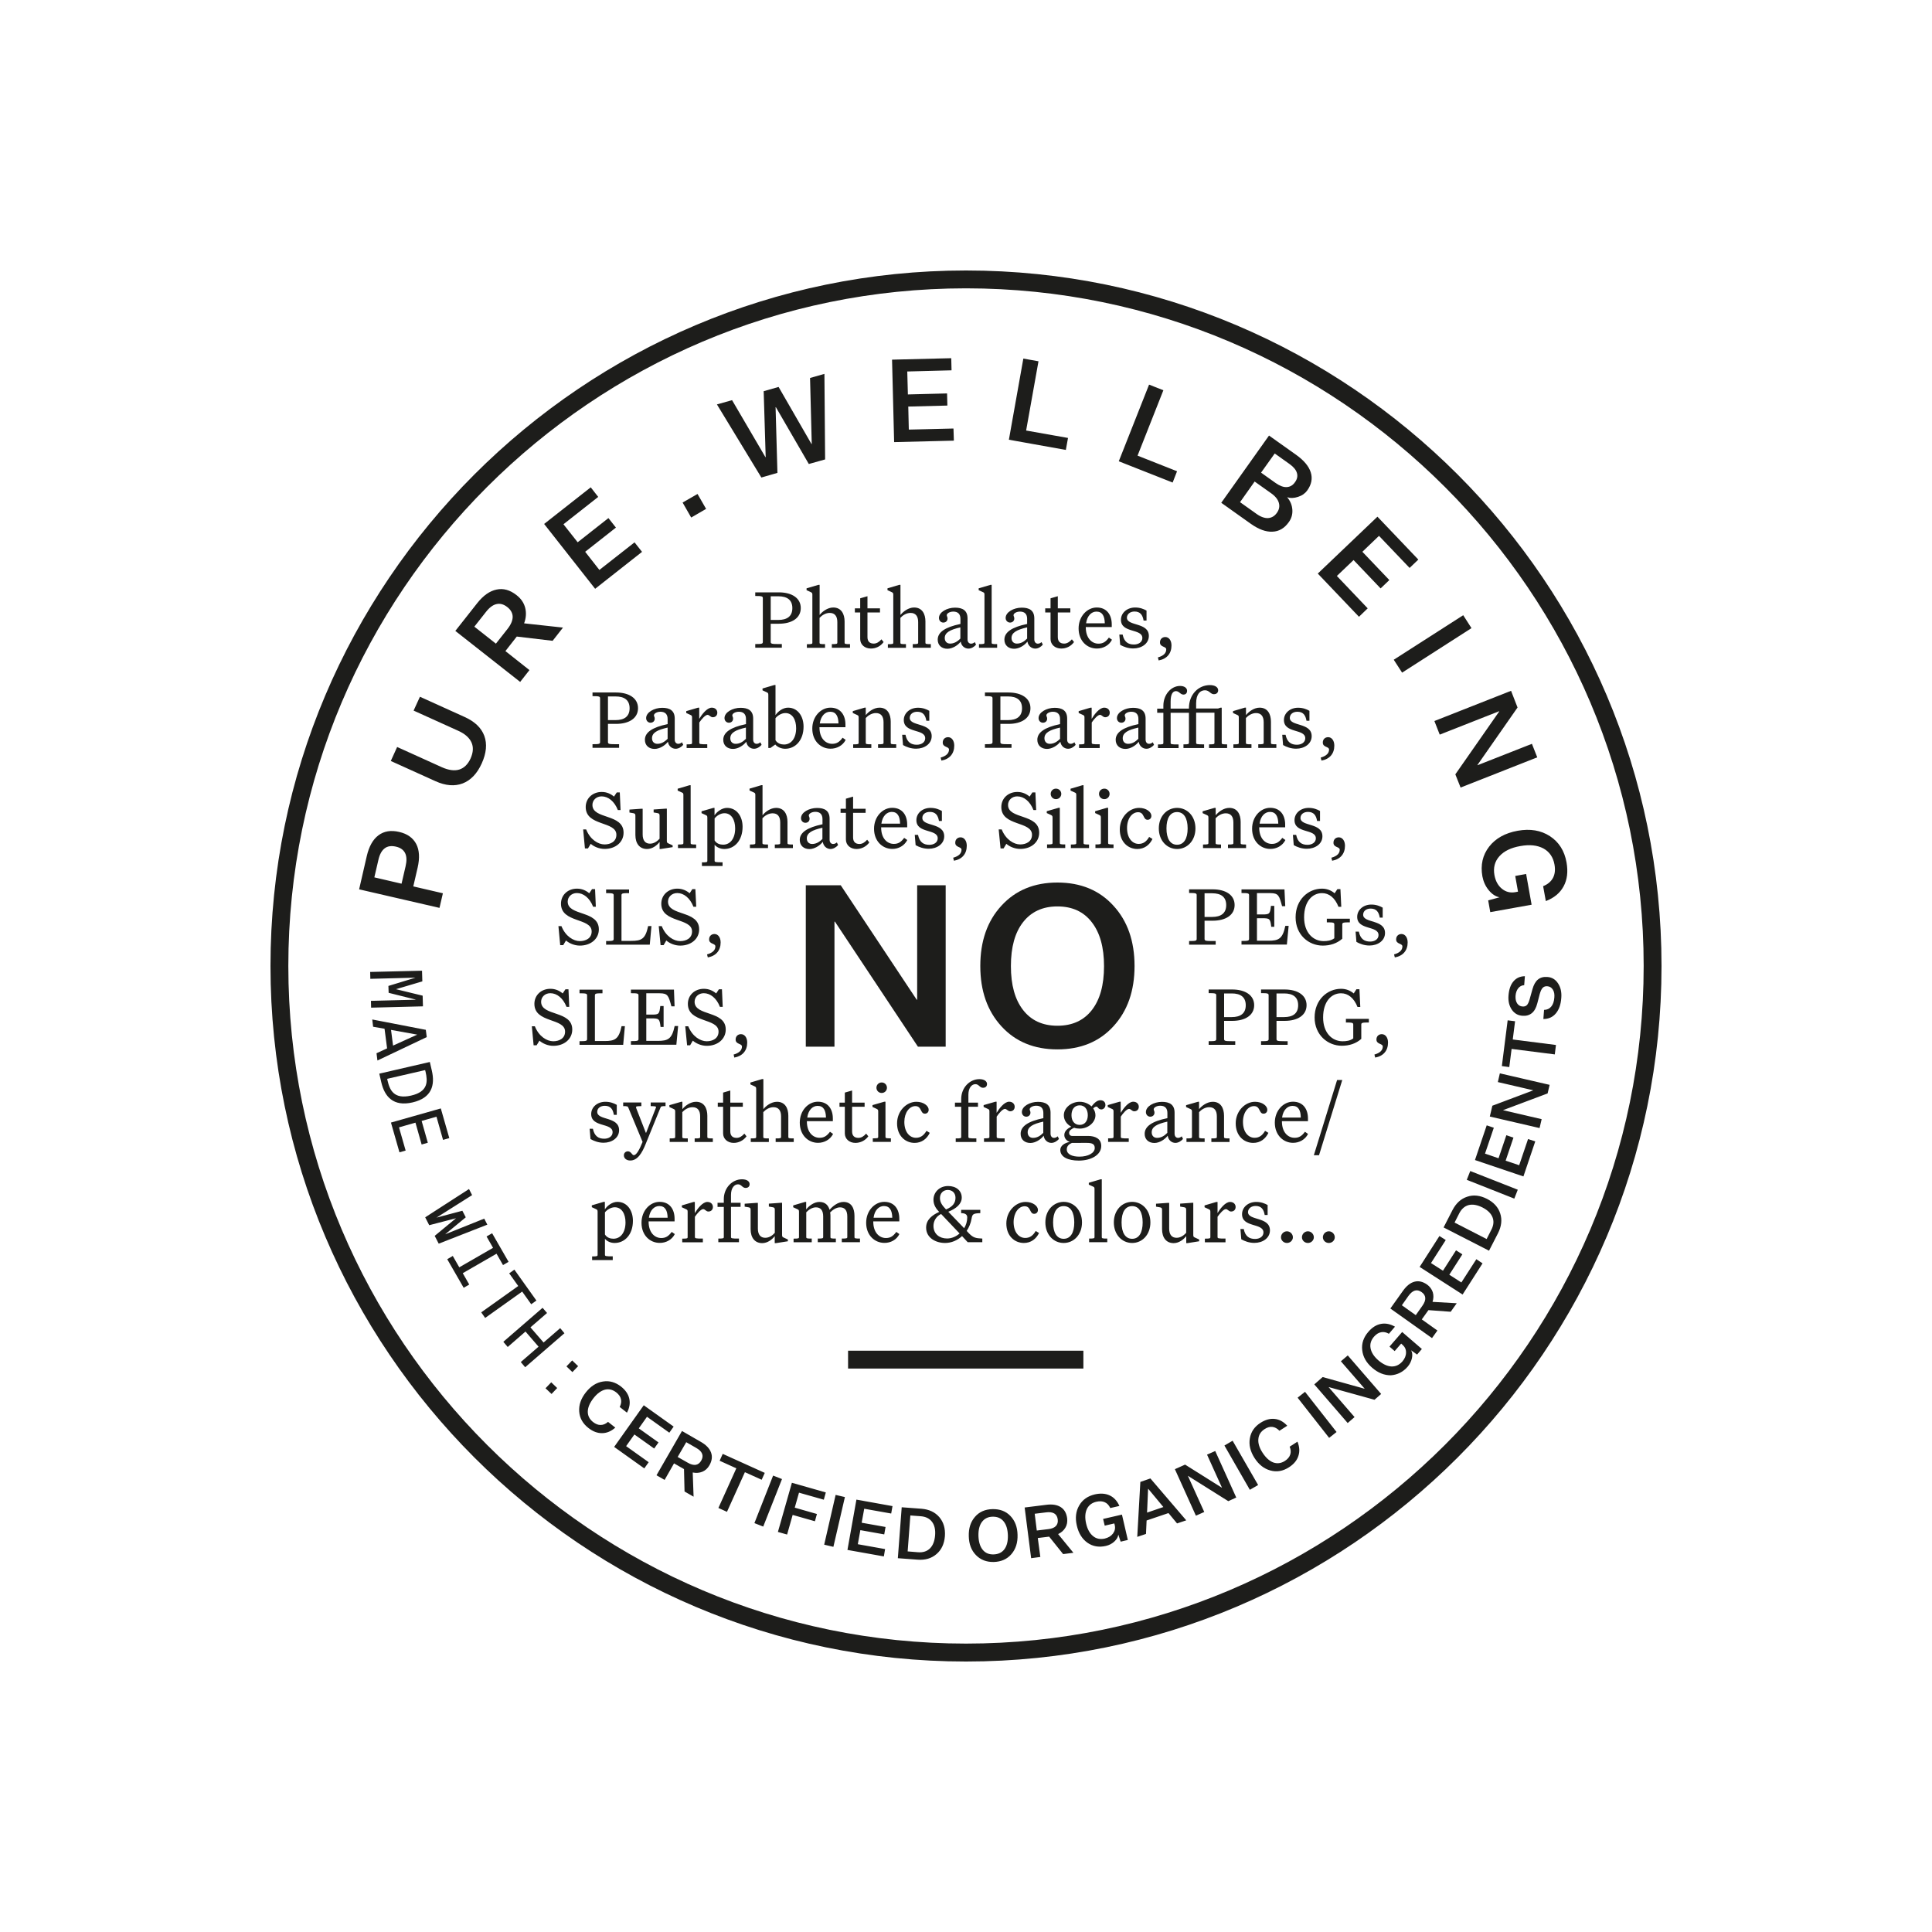 <?xml version="1.0" encoding="utf-8"?>
<!-- Generator: Adobe Illustrator 27.9.0, SVG Export Plug-In . SVG Version: 6.00 Build 0)  -->
<svg version="1.1" id="Ebene_1" xmlns="http://www.w3.org/2000/svg" xmlns:xlink="http://www.w3.org/1999/xlink" x="0px" y="0px"
	 viewBox="0 0 250 250" style="enable-background:new 0 0 250 250;" xml:space="preserve">
<style type="text/css">
	.st0{fill:#1D1D1B;}
</style>
<g>
	<g>
		<path class="st0" d="M125,215c-49.63,0-90-40.38-90-90s40.37-90,90-90c49.62,0,90,40.37,90,90S174.62,215,125,215z M125,37.31
			c-48.35,0-87.69,39.33-87.69,87.68s39.34,87.69,87.69,87.69s87.69-39.34,87.69-87.69S173.35,37.31,125,37.31z"/>
	</g>
	<g>
		<path class="st0" d="M136.83,132.73c-1.91,0-3.39-0.68-4.44-2.03c-1.06-1.36-1.58-3.25-1.58-5.69c0-2.44,0.52-4.34,1.58-5.69
			c1.06-1.35,2.54-2.03,4.44-2.03c1.91,0,3.4,0.68,4.45,2.05c1.06,1.37,1.58,3.25,1.58,5.68c0,2.44-0.52,4.33-1.58,5.69
			C140.23,132.05,138.75,132.73,136.83,132.73 M136.83,114.2c-3,0-5.42,1-7.24,2.99c-1.83,1.98-2.74,4.59-2.74,7.81
			c0,3.22,0.91,5.82,2.74,7.81c1.82,1.99,4.24,2.98,7.24,2.98c3.01,0,5.42-0.99,7.24-2.98c1.83-1.99,2.74-4.59,2.74-7.81
			c0-3.22-0.91-5.83-2.74-7.81C142.26,115.2,139.84,114.2,136.83,114.2 M104.27,114.55v20.89h3.71v-16.18h0.06l10.74,16.18h3.59
			v-20.89h-3.69v14.81h-0.06l-9.83-14.81H104.27z"/>
	</g>
	<g>
		<path class="st0" d="M173.36,109.95c0,0.47-0.33,0.83-1.08,1.04l0.1,0.39c1.06-0.19,1.66-0.9,1.66-1.94c0-0.64-0.33-1.09-0.8-1.09
			c-0.37,0-0.69,0.25-0.69,0.69C172.54,109.69,173.36,109.54,173.36,109.95 M169.25,105.06c0.75,0,1.06,0.45,1.18,1.17h0.38v-1.29
			c-0.37-0.21-0.84-0.4-1.46-0.4c-1.05,0-1.84,0.68-1.84,1.59c0,1.76,2.76,1.09,2.76,2.35c0,0.55-0.52,0.84-1.08,0.84
			c-0.75,0-1.27-0.33-1.47-1.29h-0.42l0.11,1.33c0.43,0.25,1.02,0.47,1.69,0.47c1.08,0,2.02-0.62,2.02-1.61
			c0-1.81-2.84-1.23-2.84-2.38C168.29,105.36,168.7,105.06,169.25,105.06 M164.33,105.06c0.77,0,1.06,0.59,1.08,1.52h-2.42
			C163.12,105.59,163.69,105.06,164.33,105.06 M166.33,108.7l-0.4-0.28c-0.42,0.56-0.79,0.78-1.35,0.78c-0.87,0-1.64-0.72-1.64-2.12
			v-0.03h3.36v-0.35c0-1.2-0.62-2.17-1.94-2.17c-1.23,0-2.34,1.13-2.34,2.71c0,1.63,1.11,2.61,2.35,2.61
			C165.18,109.86,165.96,109.44,166.33,108.7 M158,109.28c-0.65,0-0.7-0.03-0.7-0.21v-3.19c0.3-0.33,0.79-0.64,1.31-0.64
			c0.67,0,0.99,0.43,0.99,1.19v2.64c0,0.18-0.06,0.21-0.7,0.21v0.46h2.34v-0.46c-0.65,0-0.7-0.03-0.7-0.21v-2.72
			c0-0.96-0.41-1.81-1.47-1.81c-0.74,0-1.44,0.54-1.76,0.96v-0.96h-0.16l-1.53,0.44v0.24l0.5,0.23c0.19,0.09,0.25,0.12,0.25,0.35
			v3.27c0,0.18-0.06,0.21-0.7,0.21v0.46H158V109.28z M153.68,107.2c0,1.31-0.48,2.11-1.37,2.11c-0.89,0-1.37-0.8-1.37-2.11
			c0-1.32,0.47-2.12,1.37-2.12C153.2,105.08,153.68,105.88,153.68,107.2 M149.95,107.2c0,1.6,1.08,2.66,2.37,2.66
			c1.29,0,2.37-1.06,2.37-2.66c0-1.61-1.08-2.66-2.37-2.66C151.02,104.54,149.95,105.59,149.95,107.2 M147.27,105.1
			c0.84,0,0.61,0.98,1.23,0.98c0.26,0,0.49-0.18,0.49-0.51c0-0.5-0.66-1.03-1.59-1.03c-1.29,0-2.5,1.2-2.5,2.79
			c0,1.63,1.08,2.53,2.27,2.53c0.91,0,1.59-0.52,1.96-1.3l-0.43-0.26c-0.35,0.6-0.76,0.9-1.36,0.9c-0.79,0-1.5-0.71-1.5-2.06
			C145.84,105.92,146.49,105.1,147.27,105.1 M142.45,105.79v3.27c0,0.18-0.05,0.21-0.7,0.21v0.46h2.34v-0.46
			c-0.65,0-0.7-0.03-0.7-0.21v-4.53h-0.16l-1.52,0.44v0.24l0.5,0.23C142.4,105.53,142.45,105.57,142.45,105.79 M142.21,102.73
			c0,0.38,0.3,0.68,0.69,0.68c0.38,0,0.68-0.3,0.68-0.68s-0.3-0.68-0.68-0.68C142.52,102.05,142.21,102.34,142.21,102.73
			 M139.27,102.87v6.2c0,0.18-0.05,0.21-0.7,0.21v0.46h2.35v-0.46c-0.65,0-0.71-0.03-0.71-0.21v-7.46h-0.15l-1.53,0.45v0.24
			l0.5,0.23C139.22,102.61,139.27,102.64,139.27,102.87 M136.2,105.79v3.27c0,0.18-0.06,0.21-0.71,0.21v0.46h2.35v-0.46
			c-0.65,0-0.7-0.03-0.7-0.21v-4.53h-0.16l-1.53,0.44v0.24l0.5,0.23C136.14,105.53,136.2,105.57,136.2,105.79 M135.96,102.73
			c0,0.38,0.3,0.68,0.68,0.68c0.38,0,0.69-0.3,0.69-0.68s-0.3-0.68-0.69-0.68C136.26,102.05,135.96,102.34,135.96,102.73
			 M133.98,102.54h-0.39l-0.36,0.54c-0.41-0.35-0.93-0.6-1.59-0.6c-1.18,0-2.07,0.82-2.07,1.95c0,2.52,3.97,1.79,3.97,3.59
			c0,0.89-0.77,1.25-1.53,1.25c-0.82,0-1.86-0.62-2.39-1.94h-0.39l0.24,2.46h0.39l0.36-0.6c0.41,0.36,1.08,0.66,1.8,0.66
			c1.41,0,2.45-0.87,2.45-2.1c0-2.5-4.03-1.69-4.03-3.59c0-0.62,0.5-1.11,1.19-1.11c0.85,0,1.65,0.63,2.1,1.77h0.35L133.98,102.54z
			 M124.42,109.95c0,0.47-0.33,0.83-1.08,1.04l0.1,0.39c1.06-0.19,1.66-0.9,1.66-1.94c0-0.64-0.33-1.09-0.8-1.09
			c-0.37,0-0.69,0.25-0.69,0.69C123.6,109.69,124.42,109.54,124.42,109.95 M120.32,105.06c0.75,0,1.06,0.45,1.18,1.17h0.38v-1.29
			c-0.37-0.21-0.84-0.4-1.47-0.4c-1.04,0-1.83,0.68-1.83,1.59c0,1.76,2.76,1.09,2.76,2.35c0,0.55-0.52,0.84-1.08,0.84
			c-0.75,0-1.27-0.33-1.47-1.29h-0.42l0.11,1.33c0.43,0.25,1.02,0.47,1.69,0.47c1.07,0,2.01-0.62,2.01-1.61
			c0-1.81-2.83-1.23-2.83-2.38C119.35,105.36,119.76,105.06,120.32,105.06 M115.39,105.06c0.77,0,1.06,0.59,1.08,1.52h-2.42
			C114.19,105.59,114.75,105.06,115.39,105.06 M117.4,108.7l-0.4-0.28c-0.41,0.56-0.78,0.78-1.34,0.78c-0.87,0-1.64-0.72-1.64-2.12
			v-0.03h3.37v-0.35c0-1.2-0.62-2.17-1.94-2.17c-1.23,0-2.35,1.13-2.35,2.71c0,1.63,1.12,2.61,2.36,2.61
			C116.25,109.86,117.03,109.44,117.4,108.7 M112.49,109.01l-0.28-0.35c-0.3,0.34-0.62,0.55-1,0.55c-0.52,0-0.82-0.28-0.82-0.84
			v-3.19h1.62v-0.53h-1.62v-1.57l-0.93,0.27v1.3h-0.69v0.53h0.69v3.45c0,0.72,0.58,1.23,1.37,1.23
			C111.45,109.86,112.08,109.57,112.49,109.01 M106.42,107.11v1.45c-0.4,0.41-0.83,0.65-1.33,0.65c-0.41,0-0.69-0.28-0.69-0.72
			C104.4,107.78,105.08,107.41,106.42,107.11 M107.47,109.86c0.37,0,0.75-0.24,0.98-0.51l-0.16-0.34c-0.15,0.12-0.28,0.2-0.49,0.2
			c-0.21,0-0.45-0.16-0.45-0.55v-2.71c0-1.06-0.66-1.4-1.62-1.4c-1.04,0-2.08,0.57-2.08,1.32c0,0.37,0.27,0.6,0.57,0.6
			c0.31,0,0.54-0.21,0.54-0.52c0-0.23-0.1-0.29-0.1-0.43c0-0.24,0.38-0.47,0.85-0.47c0.6,0,0.92,0.33,0.92,0.94v0.67
			c-2.01,0.42-2.94,1.08-2.94,2.03c0,0.74,0.53,1.18,1.25,1.18c0.65,0,1.36-0.45,1.73-0.94
			C106.54,109.47,106.96,109.86,107.47,109.86 M99.36,109.28c-0.65,0-0.7-0.03-0.7-0.21v-3.19c0.3-0.33,0.79-0.64,1.31-0.64
			c0.67,0,0.99,0.43,0.99,1.19v2.64c0,0.18-0.05,0.21-0.7,0.21v0.46h2.34v-0.46c-0.65,0-0.7-0.03-0.7-0.21v-2.72
			c0-0.96-0.41-1.81-1.47-1.81c-0.74,0-1.44,0.54-1.76,0.96v-3.9h-0.15l-1.53,0.45v0.24l0.5,0.23c0.2,0.09,0.25,0.12,0.25,0.35v6.2
			c0,0.18-0.05,0.21-0.7,0.21v0.46h2.34V109.28z M93.74,105.23c0.91,0,1.39,0.86,1.39,1.97c0,1.28-0.62,2.1-1.56,2.1
			c-0.4,0-0.85-0.13-1.1-0.55v-2.86C92.72,105.59,93.21,105.23,93.74,105.23 M93.5,111.58c-0.97,0-1.03-0.02-1.03-0.23v-2.04
			c0.27,0.33,0.75,0.55,1.25,0.55c1.33,0,2.37-1.1,2.37-2.88c0-1.35-0.76-2.44-2.01-2.44c-0.69,0-1.33,0.52-1.62,0.96v-0.96h-0.15
			l-1.53,0.44v0.24l0.5,0.23c0.2,0.09,0.25,0.12,0.25,0.35v5.58c0,0.18-0.05,0.21-0.7,0.21v0.47h2.67V111.58z M88.43,102.87v6.2
			c0,0.18-0.05,0.21-0.7,0.21v0.46h2.35v-0.46c-0.65,0-0.71-0.03-0.71-0.21v-7.46h-0.15l-1.53,0.45v0.24l0.5,0.23
			C88.38,102.61,88.43,102.64,88.43,102.87 M87.04,109.62v-0.23l-0.5-0.23c-0.2-0.09-0.25-0.12-0.25-0.35v-4.17h-0.16l-1.55,0.11
			v0.38l0.52,0.09c0.21,0.05,0.25,0.12,0.25,0.35v2.96c-0.32,0.35-0.74,0.64-1.24,0.64c-0.6,0-0.95-0.4-0.95-1.19v-3.33h-0.16
			l-1.55,0.11v0.38l0.52,0.09c0.21,0.05,0.25,0.12,0.25,0.35v2.47c0,1.11,0.55,1.81,1.5,1.81c0.71,0,1.3-0.48,1.63-0.91v0.91h0.15
			L87.04,109.62z M80.2,102.54h-0.39l-0.36,0.54c-0.41-0.35-0.93-0.6-1.59-0.6c-1.18,0-2.07,0.82-2.07,1.95
			c0,2.52,3.97,1.79,3.97,3.59c0,0.89-0.77,1.25-1.53,1.25c-0.82,0-1.86-0.62-2.38-1.94h-0.39l0.23,2.46h0.39l0.36-0.6
			c0.41,0.36,1.08,0.66,1.8,0.66c1.41,0,2.45-0.87,2.45-2.1c0-2.5-4.03-1.69-4.03-3.59c0-0.62,0.5-1.11,1.19-1.11
			c0.85,0,1.65,0.63,2.1,1.77h0.35L80.2,102.54z"/>
	</g>
	<g>
		<path class="st0" d="M171.98,96.99c0,0.47-0.34,0.83-1.08,1.04l0.1,0.39c1.06-0.19,1.66-0.9,1.66-1.94c0-0.64-0.33-1.09-0.8-1.09
			c-0.37,0-0.69,0.25-0.69,0.69C171.16,96.73,171.98,96.58,171.98,96.99 M167.88,92.1c0.75,0,1.06,0.45,1.18,1.17h0.38v-1.29
			c-0.37-0.21-0.84-0.4-1.47-0.4c-1.04,0-1.83,0.69-1.83,1.59c0,1.76,2.76,1.1,2.76,2.36c0,0.55-0.52,0.84-1.08,0.84
			c-0.75,0-1.27-0.33-1.47-1.29h-0.43l0.11,1.33c0.43,0.25,1.02,0.47,1.69,0.47c1.07,0,2.01-0.62,2.01-1.62
			c0-1.8-2.83-1.23-2.83-2.37C166.91,92.4,167.33,92.1,167.88,92.1 M161.92,96.31c-0.65,0-0.7-0.02-0.7-0.21v-3.19
			c0.3-0.33,0.79-0.64,1.31-0.64c0.67,0,0.99,0.43,0.99,1.19v2.64c0,0.18-0.05,0.21-0.7,0.21v0.47h2.34v-0.47
			c-0.65,0-0.7-0.02-0.7-0.21v-2.72c0-0.96-0.41-1.81-1.47-1.81c-0.74,0-1.44,0.55-1.76,0.97v-0.97h-0.16l-1.52,0.45v0.24l0.5,0.23
			c0.2,0.09,0.25,0.12,0.25,0.35v3.27c0,0.18-0.05,0.21-0.7,0.21v0.47h2.34V96.31z M153.84,96.11c0,0.18-0.05,0.21-0.7,0.21v0.47
			h2.67v-0.47c-0.98,0-1.03-0.02-1.03-0.23v-3.87h2.37v3.89c0,0.18-0.06,0.21-0.7,0.21v0.47h2.34v-0.47c-0.65,0-0.7-0.02-0.7-0.21
			v-4.54h-0.16l-0.31,0.11h-2.84v-0.67c0-1.23,0.55-1.69,1.14-1.69c0.58,0,0.7,0.51,1.17,0.51c0.25,0,0.54-0.14,0.54-0.51
			c0-0.39-0.4-0.67-1.07-0.67c-1.47,0-2.71,1.2-2.71,2.98v0.06h-2.37v-0.91c0-0.93,0.27-1.35,0.69-1.35c0.41,0,0.57,0.45,0.98,0.45
			c0.21,0,0.46-0.13,0.46-0.49c0-0.35-0.33-0.63-0.91-0.63c-1.15,0-2.16,1.11-2.16,2.57v0.37h-0.8v0.53h0.8v3.89
			c0,0.18-0.05,0.21-0.7,0.21v0.47h2.67v-0.47c-0.97,0-1.03-0.02-1.03-0.23v-3.87h2.37V96.11z M147.3,94.15v1.45
			c-0.4,0.41-0.82,0.65-1.33,0.65c-0.41,0-0.69-0.28-0.69-0.72C145.28,94.82,145.95,94.45,147.3,94.15 M148.35,96.89
			c0.37,0,0.75-0.23,0.98-0.51l-0.16-0.33c-0.15,0.12-0.28,0.2-0.49,0.2s-0.44-0.16-0.44-0.55v-2.71c0-1.06-0.67-1.4-1.63-1.4
			c-1.04,0-2.08,0.58-2.08,1.33c0,0.37,0.27,0.6,0.57,0.6c0.31,0,0.54-0.21,0.54-0.52c0-0.23-0.1-0.29-0.1-0.43
			c0-0.24,0.38-0.47,0.85-0.47c0.61,0,0.92,0.33,0.92,0.93v0.67c-2.01,0.42-2.94,1.08-2.94,2.03c0,0.74,0.53,1.18,1.26,1.18
			c0.65,0,1.35-0.44,1.72-0.93C147.42,96.51,147.84,96.89,148.35,96.89 M142.3,96.31c-0.97,0-1.03-0.02-1.03-0.23v-2.59
			c0.29-0.43,0.76-0.97,1.06-0.99c0.25,0,0.38,0.31,0.68,0.31c0.33,0,0.59-0.21,0.59-0.59c0-0.33-0.24-0.65-0.72-0.65
			c-0.62,0-1.29,0.89-1.62,1.45v-1.45h-0.15l-1.53,0.45v0.24l0.5,0.23c0.2,0.09,0.25,0.12,0.25,0.35v3.27c0,0.18-0.05,0.21-0.7,0.21
			v0.47h2.67V96.31z M137.17,94.15v1.45c-0.4,0.41-0.83,0.65-1.33,0.65c-0.41,0-0.69-0.28-0.69-0.72
			C135.15,94.82,135.82,94.45,137.17,94.15 M138.21,96.89c0.37,0,0.75-0.23,0.98-0.51l-0.16-0.33c-0.16,0.12-0.28,0.2-0.49,0.2
			s-0.45-0.16-0.45-0.55v-2.71c0-1.06-0.66-1.4-1.62-1.4c-1.04,0-2.08,0.58-2.08,1.33c0,0.37,0.27,0.6,0.56,0.6
			c0.32,0,0.55-0.21,0.55-0.52c0-0.23-0.1-0.29-0.1-0.43c0-0.24,0.38-0.47,0.84-0.47c0.61,0,0.93,0.33,0.93,0.93v0.67
			c-2.01,0.42-2.94,1.08-2.94,2.03c0,0.74,0.53,1.18,1.25,1.18c0.65,0,1.36-0.44,1.73-0.93C137.28,96.51,137.7,96.89,138.21,96.89
			 M129.45,93.18v-3.06h0.99c1.11,0,1.81,0.45,1.81,1.53c0,1.08-0.71,1.53-1.81,1.53H129.45z M128.43,96.02
			c0,0.25-0.13,0.28-0.98,0.28v0.47h3.44v-0.47h-0.47c-0.84,0-0.97-0.04-0.97-0.28v-2.35h1.05c1.67,0,2.84-0.72,2.84-2.03
			c0-1.3-1.17-2.03-2.84-2.03h-3.05v0.47c0.85,0,0.98,0.04,0.98,0.28V96.02z M122.8,96.99c0,0.47-0.33,0.83-1.08,1.04l0.1,0.39
			c1.06-0.19,1.66-0.9,1.66-1.94c0-0.64-0.33-1.09-0.8-1.09c-0.37,0-0.69,0.25-0.69,0.69C121.98,96.73,122.8,96.58,122.8,96.99
			 M118.69,92.1c0.75,0,1.06,0.45,1.18,1.17h0.38v-1.29c-0.37-0.21-0.84-0.4-1.46-0.4c-1.04,0-1.84,0.69-1.84,1.59
			c0,1.76,2.77,1.1,2.77,2.36c0,0.55-0.52,0.84-1.09,0.84c-0.74,0-1.27-0.33-1.46-1.29h-0.43l0.11,1.33
			c0.43,0.25,1.02,0.47,1.69,0.47c1.08,0,2.02-0.62,2.02-1.62c0-1.8-2.84-1.23-2.84-2.37C117.73,92.4,118.14,92.1,118.69,92.1
			 M112.74,96.31c-0.65,0-0.71-0.02-0.71-0.21v-3.19c0.3-0.33,0.79-0.64,1.31-0.64c0.67,0,0.99,0.43,0.99,1.19v2.64
			c0,0.18-0.06,0.21-0.71,0.21v0.47h2.35v-0.47c-0.65,0-0.71-0.02-0.71-0.21v-2.72c0-0.96-0.41-1.81-1.46-1.81
			c-0.74,0-1.45,0.55-1.77,0.97v-0.97h-0.15l-1.53,0.45v0.24l0.5,0.23c0.2,0.09,0.26,0.12,0.26,0.35v3.27
			c0,0.18-0.06,0.21-0.71,0.21v0.47h2.35V96.31z M107.42,92.1c0.77,0,1.06,0.59,1.08,1.51h-2.42
			C106.22,92.63,106.78,92.1,107.42,92.1 M109.43,95.74l-0.4-0.28c-0.41,0.57-0.78,0.79-1.35,0.79c-0.86,0-1.64-0.72-1.64-2.12V94.1
			h3.36v-0.35c0-1.2-0.62-2.18-1.94-2.18c-1.23,0-2.35,1.13-2.35,2.71c0,1.63,1.12,2.6,2.35,2.6
			C108.27,96.89,109.06,96.48,109.43,95.74 M101.63,92.27c0.91,0,1.39,0.86,1.39,1.96c0,1.28-0.62,2.11-1.57,2.11
			c-0.4,0-0.84-0.14-1.1-0.55v-2.86C100.59,92.63,101.09,92.27,101.63,92.27 M103.98,94.02c0-1.35-0.76-2.45-2.01-2.45
			c-0.69,0-1.33,0.52-1.62,0.97v-3.9h-0.15l-1.53,0.45v0.24l0.5,0.23c0.19,0.09,0.25,0.12,0.25,0.35v6.88h0.27l0.63-0.45
			c0.27,0.33,0.78,0.55,1.28,0.55C102.92,96.89,103.98,95.8,103.98,94.02 M96.52,94.15v1.45c-0.4,0.41-0.82,0.65-1.33,0.65
			c-0.41,0-0.69-0.28-0.69-0.72C94.5,94.82,95.18,94.45,96.52,94.15 M97.57,96.89c0.37,0,0.75-0.23,0.98-0.51l-0.16-0.33
			c-0.15,0.12-0.28,0.2-0.49,0.2s-0.44-0.16-0.44-0.55v-2.71c0-1.06-0.67-1.4-1.63-1.4c-1.04,0-2.08,0.58-2.08,1.33
			c0,0.37,0.27,0.6,0.57,0.6c0.31,0,0.54-0.21,0.54-0.52c0-0.23-0.1-0.29-0.1-0.43c0-0.24,0.38-0.47,0.85-0.47
			c0.6,0,0.92,0.33,0.92,0.93v0.67c-2.01,0.42-2.94,1.08-2.94,2.03c0,0.74,0.53,1.18,1.26,1.18c0.65,0,1.35-0.44,1.72-0.93
			C96.64,96.51,97.06,96.89,97.57,96.89 M91.52,96.31c-0.97,0-1.03-0.02-1.03-0.23v-2.59c0.29-0.43,0.76-0.97,1.06-0.99
			c0.25,0,0.38,0.31,0.68,0.31c0.33,0,0.59-0.21,0.59-0.59c0-0.33-0.24-0.65-0.72-0.65c-0.62,0-1.29,0.89-1.62,1.45v-1.45h-0.15
			l-1.53,0.45v0.24l0.5,0.23c0.2,0.09,0.25,0.12,0.25,0.35v3.27c0,0.18-0.05,0.21-0.7,0.21v0.47h2.67V96.31z M86.39,94.15v1.45
			c-0.4,0.41-0.83,0.65-1.33,0.65c-0.41,0-0.69-0.28-0.69-0.72C84.37,94.82,85.04,94.45,86.39,94.15 M87.43,96.89
			c0.37,0,0.75-0.23,0.98-0.51l-0.16-0.33c-0.16,0.12-0.28,0.2-0.49,0.2c-0.21,0-0.45-0.16-0.45-0.55v-2.71
			c0-1.06-0.66-1.4-1.62-1.4c-1.04,0-2.08,0.58-2.08,1.33c0,0.37,0.27,0.6,0.56,0.6c0.32,0,0.55-0.21,0.55-0.52
			c0-0.23-0.1-0.29-0.1-0.43c0-0.24,0.38-0.47,0.84-0.47c0.61,0,0.93,0.33,0.93,0.93v0.67c-2.01,0.42-2.94,1.08-2.94,2.03
			c0,0.74,0.53,1.18,1.25,1.18c0.65,0,1.36-0.44,1.73-0.93C86.5,96.51,86.92,96.89,87.43,96.89 M78.67,93.18v-3.06h0.99
			c1.11,0,1.81,0.45,1.81,1.53c0,1.08-0.71,1.53-1.81,1.53H78.67z M77.65,96.02c0,0.25-0.13,0.28-0.98,0.28v0.47h3.44v-0.47h-0.47
			c-0.84,0-0.97-0.04-0.97-0.28v-2.35h1.05c1.67,0,2.84-0.72,2.84-2.03c0-1.3-1.17-2.03-2.84-2.03h-3.05v0.47
			c0.85,0,0.98,0.04,0.98,0.28V96.02z"/>
	</g>
	<g>
		<path class="st0" d="M150.91,84.03c0,0.47-0.33,0.83-1.08,1.04l0.1,0.39c1.06-0.19,1.66-0.9,1.66-1.94c0-0.64-0.33-1.09-0.8-1.09
			c-0.37,0-0.69,0.25-0.69,0.69C150.09,83.77,150.91,83.61,150.91,84.03 M146.81,79.13c0.74,0,1.05,0.45,1.17,1.17h0.38v-1.29
			c-0.37-0.21-0.85-0.4-1.47-0.4c-1.04,0-1.84,0.69-1.84,1.59c0,1.76,2.77,1.1,2.77,2.36c0,0.55-0.52,0.84-1.09,0.84
			c-0.74,0-1.27-0.33-1.46-1.29h-0.43l0.11,1.33c0.44,0.25,1.02,0.47,1.69,0.47c1.08,0,2.02-0.62,2.02-1.62
			c0-1.8-2.84-1.23-2.84-2.37C145.84,79.44,146.26,79.13,146.81,79.13 M141.88,79.14c0.77,0,1.06,0.59,1.08,1.51h-2.42
			C140.68,79.67,141.24,79.14,141.88,79.14 M143.89,82.78l-0.4-0.28c-0.41,0.57-0.78,0.79-1.35,0.79c-0.86,0-1.64-0.72-1.64-2.12
			v-0.03h3.36v-0.35c0-1.2-0.62-2.18-1.94-2.18c-1.23,0-2.35,1.13-2.35,2.71c0,1.63,1.11,2.6,2.35,2.6
			C142.74,83.93,143.52,83.52,143.89,82.78 M138.98,83.08l-0.28-0.35c-0.3,0.34-0.62,0.55-1,0.55c-0.52,0-0.82-0.28-0.82-0.84v-3.19
			h1.62v-0.53h-1.62v-1.57l-0.94,0.27v1.3h-0.69v0.53h0.69v3.44c0,0.72,0.59,1.23,1.37,1.23C137.94,83.93,138.57,83.65,138.98,83.08
			 M132.91,81.18v1.45c-0.4,0.41-0.82,0.65-1.33,0.65c-0.41,0-0.69-0.28-0.69-0.72C130.89,81.86,131.57,81.49,132.91,81.18
			 M133.97,83.93c0.37,0,0.74-0.23,0.97-0.51l-0.16-0.33c-0.16,0.12-0.28,0.2-0.49,0.2c-0.21,0-0.45-0.16-0.45-0.55v-2.71
			c0-1.06-0.66-1.4-1.63-1.4c-1.04,0-2.08,0.58-2.08,1.33c0,0.37,0.28,0.6,0.57,0.6c0.31,0,0.55-0.21,0.55-0.52
			c0-0.23-0.1-0.29-0.1-0.43c0-0.24,0.38-0.47,0.84-0.47c0.61,0,0.92,0.33,0.92,0.93v0.67c-2.01,0.42-2.94,1.08-2.94,2.03
			c0,0.74,0.53,1.18,1.26,1.18c0.65,0,1.35-0.44,1.72-0.93C133.03,83.55,133.46,83.93,133.97,83.93 M127.39,76.94v6.2
			c0,0.18-0.06,0.21-0.71,0.21v0.47h2.35v-0.47c-0.65,0-0.71-0.02-0.71-0.21v-7.46h-0.15l-1.53,0.45v0.24l0.5,0.23
			C127.34,76.68,127.39,76.72,127.39,76.94 M124.27,81.18v1.45c-0.4,0.41-0.83,0.65-1.33,0.65c-0.41,0-0.69-0.28-0.69-0.72
			C122.25,81.86,122.92,81.49,124.27,81.18 M125.32,83.93c0.37,0,0.75-0.23,0.98-0.51l-0.16-0.33c-0.16,0.12-0.28,0.2-0.49,0.2
			c-0.21,0-0.45-0.16-0.45-0.55v-2.71c0-1.06-0.66-1.4-1.62-1.4c-1.04,0-2.08,0.58-2.08,1.33c0,0.37,0.27,0.6,0.56,0.6
			c0.32,0,0.55-0.21,0.55-0.52c0-0.23-0.1-0.29-0.1-0.43c0-0.24,0.38-0.47,0.85-0.47c0.6,0,0.92,0.33,0.92,0.93v0.67
			c-2.01,0.42-2.94,1.08-2.94,2.03c0,0.74,0.53,1.18,1.25,1.18c0.65,0,1.36-0.44,1.73-0.93C124.38,83.55,124.81,83.93,125.32,83.93
			 M117.21,83.35c-0.65,0-0.7-0.02-0.7-0.21v-3.19c0.3-0.33,0.79-0.64,1.31-0.64c0.67,0,0.99,0.43,0.99,1.19v2.64
			c0,0.18-0.06,0.21-0.7,0.21v0.47h2.34v-0.47c-0.65,0-0.7-0.02-0.7-0.21v-2.72c0-0.96-0.41-1.81-1.47-1.81
			c-0.74,0-1.44,0.55-1.76,0.97v-3.9h-0.16l-1.52,0.45v0.24l0.5,0.23c0.19,0.09,0.25,0.12,0.25,0.35v6.2c0,0.18-0.06,0.21-0.7,0.21
			v0.47h2.34V83.35z M114.34,83.08l-0.28-0.35c-0.3,0.34-0.62,0.55-1,0.55c-0.52,0-0.81-0.28-0.81-0.84v-3.19h1.62v-0.53h-1.62
			v-1.57l-0.94,0.27v1.3h-0.69v0.53h0.69v3.44c0,0.72,0.59,1.23,1.37,1.23C113.3,83.93,113.93,83.65,114.34,83.08 M106.75,83.35
			c-0.65,0-0.7-0.02-0.7-0.21v-3.19c0.3-0.33,0.79-0.64,1.31-0.64c0.67,0,0.99,0.43,0.99,1.19v2.64c0,0.18-0.06,0.21-0.71,0.21v0.47
			h2.35v-0.47c-0.65,0-0.7-0.02-0.7-0.21v-2.72c0-0.96-0.42-1.81-1.47-1.81c-0.74,0-1.45,0.55-1.76,0.97v-3.9h-0.16l-1.53,0.45v0.24
			l0.5,0.23c0.19,0.09,0.25,0.12,0.25,0.35v6.2c0,0.18-0.06,0.21-0.71,0.21v0.47h2.35V83.35z M99.73,80.22v-3.06h0.99
			c1.11,0,1.81,0.45,1.81,1.53c0,1.08-0.71,1.53-1.81,1.53H99.73z M98.71,83.06c0,0.25-0.13,0.28-0.98,0.28v0.47h3.44v-0.47h-0.46
			c-0.85,0-0.98-0.04-0.98-0.28v-2.35h1.05c1.67,0,2.84-0.72,2.84-2.03c0-1.3-1.17-2.03-2.84-2.03h-3.05v0.47
			c0.85,0,0.98,0.04,0.98,0.28V83.06z"/>
	</g>
	<g>
		<path class="st0" d="M96.01,135.42c0,0.47-0.34,0.83-1.08,1.04l0.09,0.39c1.06-0.19,1.67-0.9,1.67-1.94
			c0-0.64-0.33-1.09-0.81-1.09c-0.37,0-0.69,0.25-0.69,0.69C95.18,135.16,96.01,135.01,96.01,135.42 M93.42,128.01h-0.39l-0.36,0.54
			c-0.41-0.35-0.94-0.6-1.59-0.6c-1.18,0-2.07,0.82-2.07,1.95c0,2.52,3.97,1.79,3.97,3.59c0,0.89-0.77,1.25-1.53,1.25
			c-0.82,0-1.86-0.62-2.39-1.94h-0.39l0.24,2.46h0.39l0.35-0.6c0.42,0.36,1.09,0.67,1.81,0.67c1.41,0,2.45-0.88,2.45-2.11
			c0-2.5-4.03-1.69-4.03-3.59c0-0.62,0.5-1.11,1.19-1.11c0.84,0,1.65,0.63,2.09,1.77h0.36L93.42,128.01z M87.21,128.05h-5.57v0.47
			c0.85,0,0.98,0.04,0.98,0.28v5.64c0,0.25-0.13,0.28-0.98,0.28v0.47h5.88l0.23-2.42H87.3c-0.35,1.68-0.86,1.92-2.2,1.92h-1.47
			v-2.91h0.69c0.96,0,1.03,0.05,1.16,1.11h0.39v-2.71h-0.43c-0.12,1.04-0.16,1.11-1.12,1.11h-0.69v-2.76h1.73
			c1.07,0,1.15,0.33,1.52,1.69h0.41L87.21,128.05z M80.86,132.79h-0.43c-0.35,1.68-0.86,1.92-2.2,1.92h-1.25v-5.9
			c0-0.25,0.13-0.28,0.98-0.28v-0.47h-2.97v0.47c0.84,0,0.98,0.04,0.98,0.28v5.64c0,0.25-0.13,0.28-0.98,0.28v0.47h5.65
			L80.86,132.79z M73.56,128.01h-0.39l-0.36,0.54c-0.41-0.35-0.93-0.6-1.59-0.6c-1.18,0-2.07,0.82-2.07,1.95
			c0,2.52,3.97,1.79,3.97,3.59c0,0.89-0.77,1.25-1.53,1.25c-0.82,0-1.86-0.62-2.38-1.94h-0.39l0.23,2.46h0.39l0.36-0.6
			c0.41,0.36,1.08,0.67,1.8,0.67c1.41,0,2.45-0.88,2.45-2.11c0-2.5-4.03-1.69-4.03-3.59c0-0.62,0.5-1.11,1.19-1.11
			c0.85,0,1.65,0.63,2.1,1.77h0.35L73.56,128.01z"/>
	</g>
	<g>
		<path class="st0" d="M92.57,122.46c0,0.47-0.33,0.83-1.08,1.04l0.1,0.39c1.06-0.19,1.66-0.9,1.66-1.94c0-0.64-0.33-1.09-0.8-1.09
			c-0.37,0-0.69,0.25-0.69,0.69C91.75,122.2,92.57,122.04,92.57,122.46 M89.98,115.05h-0.39l-0.35,0.54
			c-0.41-0.35-0.94-0.6-1.59-0.6c-1.18,0-2.08,0.82-2.08,1.95c0,2.52,3.98,1.79,3.98,3.59c0,0.89-0.77,1.25-1.53,1.25
			c-0.83,0-1.87-0.62-2.39-1.94h-0.39l0.24,2.46h0.39l0.35-0.6c0.41,0.36,1.08,0.66,1.8,0.66c1.41,0,2.45-0.87,2.45-2.1
			c0-2.5-4.03-1.69-4.03-3.59c0-0.62,0.5-1.11,1.2-1.11c0.84,0,1.64,0.63,2.09,1.77h0.36L89.98,115.05z M84.3,119.83h-0.43
			c-0.35,1.68-0.86,1.92-2.2,1.92h-1.25v-5.9c0-0.25,0.13-0.28,0.98-0.28v-0.47h-2.97v0.47c0.84,0,0.98,0.04,0.98,0.28v5.64
			c0,0.25-0.13,0.28-0.98,0.28v0.47h5.65L84.3,119.83z M77,115.05h-0.39l-0.36,0.54c-0.41-0.35-0.93-0.6-1.59-0.6
			c-1.18,0-2.07,0.82-2.07,1.95c0,2.52,3.97,1.79,3.97,3.59c0,0.89-0.77,1.25-1.53,1.25c-0.82,0-1.86-0.62-2.38-1.94h-0.39
			l0.23,2.46h0.39l0.36-0.6c0.41,0.36,1.08,0.66,1.8,0.66c1.41,0,2.45-0.87,2.45-2.1c0-2.5-4.03-1.69-4.03-3.59
			c0-0.62,0.5-1.11,1.19-1.11c0.85,0,1.65,0.63,2.1,1.77h0.35L77,115.05z"/>
	</g>
	<g>
		<path class="st0" d="M178.93,135.42c0,0.47-0.34,0.83-1.08,1.04l0.1,0.39c1.06-0.19,1.66-0.9,1.66-1.94
			c0-0.64-0.33-1.09-0.81-1.09c-0.37,0-0.69,0.25-0.69,0.69C178.11,135.16,178.93,135.01,178.93,135.42 M175.11,132.59v1.78
			c-0.41,0.31-0.91,0.37-1.38,0.37c-1.35,0-2.52-1.08-2.52-3.08c0-2.03,1.04-3.13,2.32-3.13c0.9,0,1.67,0.6,2.13,1.77h0.36
			l-0.11-2.29h-0.39l-0.35,0.54c-0.41-0.35-0.96-0.6-1.63-0.6c-1.79,0-3.43,1.43-3.43,3.71c0,2.25,1.69,3.66,3.52,3.66
			c0.97,0,1.84-0.28,2.52-0.89v-1.84c0-0.25,0.13-0.28,0.98-0.28v-0.47h-2.97v0.47C174.98,132.31,175.11,132.34,175.11,132.59
			 M165.18,131.61v-3.06h0.99c1.11,0,1.81,0.45,1.81,1.53c0,1.08-0.71,1.53-1.81,1.53H165.18z M164.16,134.45
			c0,0.25-0.13,0.28-0.98,0.28v0.47h3.44v-0.47h-0.46c-0.85,0-0.98-0.04-0.98-0.28v-2.35h1.05c1.67,0,2.84-0.72,2.84-2.03
			c0-1.3-1.17-2.03-2.84-2.03h-3.05v0.47c0.85,0,0.98,0.04,0.98,0.28V134.45z M158.4,131.61v-3.06h0.99c1.11,0,1.81,0.45,1.81,1.53
			c0,1.08-0.71,1.53-1.81,1.53H158.4z M157.38,134.45c0,0.25-0.13,0.28-0.98,0.28v0.47h3.44v-0.47h-0.46
			c-0.85,0-0.98-0.04-0.98-0.28v-2.35h1.05c1.67,0,2.84-0.72,2.84-2.03c0-1.3-1.17-2.03-2.84-2.03h-3.05v0.47
			c0.85,0,0.98,0.04,0.98,0.28V134.45z"/>
	</g>
	<g>
		<path class="st0" d="M181.47,122.46c0,0.47-0.33,0.83-1.08,1.04l0.1,0.39c1.06-0.19,1.66-0.9,1.66-1.94c0-0.64-0.33-1.09-0.8-1.09
			c-0.37,0-0.69,0.25-0.69,0.69C180.65,122.2,181.47,122.05,181.47,122.46 M177.36,117.57c0.75,0,1.06,0.45,1.18,1.17h0.38v-1.29
			c-0.37-0.21-0.84-0.4-1.47-0.4c-1.04,0-1.83,0.69-1.83,1.59c0,1.76,2.76,1.1,2.76,2.36c0,0.55-0.52,0.84-1.08,0.84
			c-0.75,0-1.27-0.33-1.47-1.29h-0.42l0.11,1.33c0.43,0.25,1.02,0.47,1.69,0.47c1.07,0,2.01-0.62,2.01-1.62
			c0-1.8-2.83-1.23-2.83-2.37C176.4,117.87,176.81,117.57,177.36,117.57 M172.66,119.63v1.78c-0.41,0.31-0.91,0.37-1.38,0.37
			c-1.35,0-2.53-1.08-2.53-3.08c0-2.03,1.04-3.13,2.32-3.13c0.91,0,1.67,0.6,2.13,1.77h0.36l-0.11-2.29h-0.39l-0.36,0.54
			c-0.41-0.35-0.96-0.6-1.63-0.6c-1.79,0-3.42,1.43-3.42,3.71c0,2.26,1.68,3.66,3.52,3.66c0.96,0,1.83-0.28,2.52-0.89v-1.84
			c0-0.25,0.13-0.28,0.98-0.28v-0.47h-2.98v0.47C172.54,119.35,172.66,119.38,172.66,119.63 M166.21,115.09h-5.56v0.47
			c0.85,0,0.98,0.04,0.98,0.28v5.64c0,0.25-0.13,0.28-0.98,0.28v0.47h5.87l0.23-2.42h-0.43c-0.35,1.68-0.86,1.92-2.2,1.92h-1.47
			v-2.91h0.69c0.96,0,1.03,0.05,1.16,1.11h0.39v-2.71h-0.43c-0.12,1.04-0.16,1.11-1.12,1.11h-0.69v-2.76h1.72
			c1.08,0,1.16,0.33,1.53,1.69h0.41L166.21,115.09z M155.87,118.65v-3.06h0.99c1.11,0,1.81,0.45,1.81,1.53s-0.71,1.53-1.81,1.53
			H155.87z M154.85,121.49c0,0.25-0.13,0.28-0.98,0.28v0.47h3.44v-0.47h-0.46c-0.85,0-0.98-0.04-0.98-0.28v-2.35h1.05
			c1.67,0,2.84-0.72,2.84-2.03s-1.17-2.03-2.84-2.03h-3.05v0.47c0.85,0,0.98,0.04,0.98,0.28V121.49z"/>
	</g>
	<g>
		<path class="st0" d="M172.72,160.1c0-0.41-0.35-0.77-0.77-0.77c-0.42,0-0.77,0.36-0.77,0.77s0.35,0.74,0.77,0.74
			C172.37,160.84,172.72,160.51,172.72,160.1 M170.01,160.1c0-0.41-0.35-0.77-0.77-0.77c-0.43,0-0.77,0.36-0.77,0.77
			s0.35,0.74,0.77,0.74C169.66,160.84,170.01,160.51,170.01,160.1 M167.3,160.1c0-0.41-0.35-0.77-0.77-0.77
			c-0.43,0-0.77,0.36-0.77,0.77s0.35,0.74,0.77,0.74C166.95,160.84,167.3,160.51,167.3,160.1 M162.48,156.05
			c0.74,0,1.05,0.45,1.17,1.17h0.38v-1.29c-0.37-0.21-0.85-0.4-1.47-0.4c-1.04,0-1.84,0.68-1.84,1.59c0,1.76,2.77,1.1,2.77,2.36
			c0,0.55-0.52,0.84-1.08,0.84c-0.75,0-1.28-0.33-1.47-1.29h-0.43l0.11,1.33c0.44,0.25,1.02,0.47,1.69,0.47
			c1.08,0,2.02-0.62,2.02-1.62c0-1.8-2.84-1.23-2.84-2.37C161.51,156.36,161.93,156.05,162.48,156.05 M158.58,160.27
			c-0.98,0-1.03-0.02-1.03-0.23v-2.59c0.3-0.43,0.77-0.97,1.06-0.99c0.26-0.01,0.38,0.31,0.69,0.31c0.33,0,0.59-0.21,0.59-0.59
			c0-0.33-0.24-0.65-0.72-0.65c-0.62,0-1.3,0.89-1.62,1.45v-1.45h-0.15l-1.53,0.45v0.24l0.5,0.23c0.19,0.09,0.25,0.12,0.25,0.35
			v3.27c0,0.18-0.06,0.21-0.71,0.21v0.47h2.67V160.27z M155.17,160.62v-0.23l-0.5-0.23c-0.2-0.09-0.26-0.12-0.26-0.35v-4.17h-0.15
			l-1.55,0.11v0.38l0.52,0.09c0.21,0.04,0.26,0.12,0.26,0.35v2.96c-0.32,0.35-0.74,0.64-1.24,0.64c-0.61,0-0.96-0.4-0.96-1.19v-3.33
			h-0.15l-1.55,0.11v0.38l0.52,0.09c0.21,0.04,0.26,0.12,0.26,0.35v2.47c0,1.11,0.55,1.81,1.5,1.81c0.7,0,1.3-0.48,1.63-0.91v0.91
			h0.15L155.17,160.62z M147.86,158.18c0,1.32-0.47,2.12-1.36,2.12c-0.89,0-1.37-0.8-1.37-2.12c0-1.31,0.47-2.11,1.37-2.11
			C147.39,156.07,147.86,156.87,147.86,158.18 M144.13,158.18c0,1.61,1.08,2.66,2.37,2.66s2.36-1.05,2.36-2.66
			c0-1.6-1.07-2.66-2.36-2.66S144.13,156.58,144.13,158.18 M141.63,153.86v6.2c0,0.18-0.05,0.21-0.7,0.21v0.47h2.35v-0.47
			c-0.65,0-0.71-0.02-0.71-0.21v-7.46h-0.15l-1.53,0.45v0.24l0.5,0.23C141.58,153.6,141.63,153.63,141.63,153.86 M139.01,158.18
			c0,1.32-0.48,2.12-1.37,2.12c-0.89,0-1.37-0.8-1.37-2.12c0-1.31,0.47-2.11,1.37-2.11C138.53,156.07,139.01,156.87,139.01,158.18
			 M135.27,158.18c0,1.61,1.08,2.66,2.37,2.66c1.29,0,2.37-1.05,2.37-2.66c0-1.6-1.08-2.66-2.37-2.66
			C136.35,155.53,135.27,156.58,135.27,158.18 M132.59,156.09c0.84,0,0.61,0.98,1.23,0.98c0.26,0,0.49-0.18,0.49-0.51
			c0-0.5-0.66-1.03-1.59-1.03c-1.29,0-2.5,1.2-2.5,2.79c0,1.62,1.08,2.52,2.27,2.52c0.91,0,1.59-0.52,1.96-1.29l-0.43-0.26
			c-0.35,0.6-0.76,0.9-1.36,0.9c-0.79,0-1.5-0.71-1.5-2.06C131.17,156.92,131.82,156.09,132.59,156.09 M120.79,158.63
			c0-0.66,0.39-1.27,0.99-1.54l2.39,2.52c-0.45,0.4-1.03,0.65-1.62,0.65C121.59,160.26,120.79,159.69,120.79,158.63 M122.37,156.45
			c-0.4-0.42-0.74-0.84-0.74-1.42c0-0.62,0.42-1.05,1.01-1.05c0.6,0,1,0.41,1,1.01c0,0.68-0.37,1.16-1.22,1.51L122.37,156.45z
			 M125.22,160.74h1.89v-0.47c-0.89-0.04-1.19-0.12-1.74-0.69l-0.28-0.3c0.3-0.46,0.53-0.99,0.63-1.58c0.1-0.6,0.21-0.69,1.13-0.72
			v-0.43h-2.48v0.43c0.49,0,0.79,0.16,0.79,0.55c0,0.51-0.15,0.99-0.4,1.4l-2.05-2.13c1.03-0.41,1.74-1.01,1.74-1.83
			c0-0.9-0.72-1.5-1.76-1.5c-1.13,0-1.9,0.81-1.9,1.78c0,0.72,0.4,1.22,0.74,1.57c-0.91,0.42-1.69,1-1.69,2.04
			c0,1.32,1.25,1.98,2.45,1.98c0.82,0,1.59-0.33,2.2-0.89L125.22,160.74z M114.38,156.06c0.77,0,1.06,0.59,1.08,1.51h-2.42
			C113.17,156.58,113.74,156.06,114.38,156.06 M116.38,159.69l-0.4-0.28c-0.41,0.57-0.78,0.79-1.34,0.79
			c-0.87,0-1.64-0.72-1.64-2.12v-0.03h3.37v-0.35c0-1.2-0.62-2.18-1.94-2.18c-1.23,0-2.35,1.13-2.35,2.71c0,1.63,1.12,2.6,2.36,2.6
			C115.24,160.84,116.02,160.43,116.38,159.69 M105.04,160.27c-0.65,0-0.71-0.02-0.71-0.21v-3.19c0.31-0.33,0.77-0.64,1.25-0.64
			c0.63,0,0.94,0.4,0.94,1.19v2.64c0,0.18-0.06,0.21-0.7,0.21v0.47h2.34v-0.47c-0.65,0-0.7-0.02-0.7-0.21v-2.72
			c0-0.15-0.01-0.3-0.04-0.45c0.32-0.33,0.8-0.66,1.28-0.66c0.62,0,0.94,0.4,0.94,1.19v2.64c0,0.18-0.06,0.21-0.71,0.21v0.47h2.35
			v-0.47c-0.65,0-0.71-0.02-0.71-0.21v-2.72c0-0.96-0.37-1.81-1.42-1.81c-0.74,0-1.42,0.57-1.8,1.02c-0.18-0.6-0.57-1.02-1.33-1.02
			c-0.7,0-1.38,0.55-1.7,0.97v-0.97h-0.15l-1.53,0.45v0.24l0.5,0.23c0.2,0.09,0.25,0.12,0.25,0.35v3.27c0,0.18-0.05,0.21-0.7,0.21
			v0.47h2.35V160.27z M101.95,160.62v-0.23l-0.5-0.23c-0.19-0.09-0.25-0.12-0.25-0.35v-4.17h-0.16l-1.55,0.11v0.38l0.52,0.09
			c0.21,0.04,0.25,0.12,0.25,0.35v2.96c-0.31,0.35-0.74,0.64-1.23,0.64c-0.61,0-0.96-0.4-0.96-1.19v-3.33h-0.16l-1.55,0.11v0.38
			l0.52,0.09c0.21,0.04,0.25,0.12,0.25,0.35v2.47c0,1.11,0.55,1.81,1.5,1.81c0.7,0,1.3-0.48,1.62-0.91v0.91h0.16L101.95,160.62z
			 M95.62,160.27c-0.98,0-1.03-0.02-1.03-0.23v-3.87h1.24v-0.53h-1.24v-1.02c0-0.94,0.46-1.37,0.91-1.37c0.45,0,0.55,0.47,0.99,0.47
			c0.24,0,0.51-0.13,0.51-0.49c0-0.36-0.35-0.63-0.99-0.63c-1.26,0-2.35,1.11-2.35,2.56v0.48h-0.81v0.53h0.81v3.89
			c0,0.18-0.06,0.21-0.71,0.21v0.47h2.67V160.27z M90.95,160.27c-0.98,0-1.03-0.02-1.03-0.23v-2.59c0.29-0.43,0.76-0.97,1.06-0.99
			c0.25-0.01,0.38,0.31,0.68,0.31c0.33,0,0.59-0.21,0.59-0.59c0-0.33-0.24-0.65-0.72-0.65c-0.62,0-1.29,0.89-1.62,1.45v-1.45h-0.16
			l-1.52,0.45v0.24l0.5,0.23c0.2,0.09,0.25,0.12,0.25,0.35v3.27c0,0.18-0.05,0.21-0.7,0.21v0.47h2.67V160.27z M85.31,156.06
			c0.77,0,1.06,0.59,1.08,1.51h-2.42C84.1,156.58,84.67,156.06,85.31,156.06 M87.32,159.69l-0.4-0.28
			c-0.42,0.57-0.79,0.79-1.35,0.79c-0.87,0-1.64-0.72-1.64-2.12v-0.03h3.36v-0.35c0-1.2-0.62-2.18-1.94-2.18
			c-1.23,0-2.34,1.13-2.34,2.71c0,1.63,1.11,2.6,2.35,2.6C86.17,160.84,86.95,160.43,87.32,159.69 M79.55,156.22
			c0.91,0,1.39,0.86,1.39,1.96c0,1.28-0.62,2.11-1.57,2.11c-0.4,0-0.84-0.14-1.09-0.55v-2.86
			C78.51,156.58,79.02,156.22,79.55,156.22 M79.31,162.57c-0.98,0-1.03-0.02-1.03-0.23v-2.04c0.27,0.33,0.74,0.54,1.25,0.54
			c1.32,0,2.37-1.09,2.37-2.87c0-1.35-0.76-2.45-2.01-2.45c-0.69,0-1.33,0.52-1.62,0.97v-0.97h-0.16l-1.53,0.45v0.24l0.5,0.23
			c0.19,0.09,0.25,0.12,0.25,0.35v5.58c0,0.18-0.06,0.21-0.71,0.21v0.47h2.67V162.57z"/>
	</g>
	<g>
		<path class="st0" d="M173.69,139.75h-0.67l-3.01,9.74h0.67L173.69,139.75z M167.25,143.1c0.77,0,1.06,0.58,1.07,1.51h-2.42
			C166.04,143.62,166.6,143.1,167.25,143.1 M169.26,146.73l-0.4-0.28c-0.41,0.56-0.78,0.78-1.34,0.78c-0.87,0-1.64-0.72-1.64-2.12
			v-0.03h3.37v-0.35c0-1.2-0.62-2.17-1.94-2.17c-1.23,0-2.35,1.13-2.35,2.71c0,1.63,1.12,2.61,2.35,2.61
			C168.11,147.89,168.89,147.47,169.26,146.73 M162.27,143.13c0.84,0,0.61,0.98,1.23,0.98c0.26,0,0.49-0.18,0.49-0.51
			c0-0.5-0.66-1.03-1.59-1.03c-1.29,0-2.5,1.2-2.5,2.79c0,1.63,1.08,2.53,2.27,2.53c0.91,0,1.59-0.52,1.96-1.3l-0.43-0.26
			c-0.35,0.6-0.76,0.9-1.36,0.9c-0.79,0-1.5-0.71-1.5-2.06C160.84,143.96,161.49,143.13,162.27,143.13 M155.87,147.31
			c-0.65,0-0.71-0.02-0.71-0.21v-3.19c0.3-0.33,0.79-0.64,1.31-0.64c0.67,0,0.99,0.43,0.99,1.19v2.64c0,0.19-0.06,0.21-0.71,0.21
			v0.46h2.35v-0.46c-0.65,0-0.71-0.02-0.71-0.21v-2.72c0-0.96-0.41-1.81-1.46-1.81c-0.74,0-1.45,0.54-1.77,0.96v-0.96h-0.15
			l-1.53,0.44v0.24l0.5,0.23c0.2,0.09,0.26,0.12,0.26,0.35v3.27c0,0.19-0.06,0.21-0.71,0.21v0.46h2.35V147.31z M151.05,145.14v1.45
			c-0.4,0.41-0.82,0.65-1.33,0.65c-0.41,0-0.69-0.27-0.69-0.72C149.03,145.81,149.71,145.44,151.05,145.14 M152.1,147.89
			c0.37,0,0.75-0.24,0.98-0.51l-0.16-0.34c-0.15,0.12-0.28,0.2-0.49,0.2c-0.21,0-0.44-0.16-0.44-0.55v-2.71
			c0-1.06-0.67-1.4-1.63-1.4c-1.04,0-2.08,0.57-2.08,1.32c0,0.37,0.27,0.6,0.57,0.6c0.31,0,0.54-0.22,0.54-0.52
			c0-0.23-0.1-0.29-0.1-0.43c0-0.24,0.38-0.47,0.85-0.47c0.61,0,0.92,0.33,0.92,0.94v0.67c-2.01,0.41-2.94,1.07-2.94,2.03
			c0,0.74,0.53,1.18,1.26,1.18c0.65,0,1.35-0.45,1.72-0.94C151.17,147.5,151.59,147.89,152.1,147.89 M146.06,147.31
			c-0.97,0-1.03-0.02-1.03-0.23v-2.59c0.29-0.44,0.76-0.98,1.06-1c0.25,0,0.38,0.31,0.68,0.31c0.33,0,0.59-0.21,0.59-0.59
			c0-0.32-0.24-0.65-0.72-0.65c-0.62,0-1.29,0.89-1.62,1.44v-1.44h-0.15l-1.53,0.44v0.24l0.5,0.23c0.2,0.09,0.25,0.12,0.25,0.35
			v3.27c0,0.19-0.05,0.21-0.7,0.21v0.46h2.67V147.31z M140.65,147.89c0.7,0,1.01,0.17,1.01,0.66c0,0.65-0.86,1.12-1.98,1.12
			c-0.94,0-1.64-0.3-1.64-0.94c0-0.43,0.29-0.68,0.67-0.84H140.65z M138.65,144.31c0-0.79,0.41-1.28,1.06-1.28
			c0.64,0,1.05,0.49,1.05,1.28c0,0.77-0.41,1.25-1.05,1.25C139.06,145.56,138.65,145.07,138.65,144.31 M142.5,148.28
			c0-0.93-0.78-1.29-1.72-1.29h-2.04c-0.25,0-0.4-0.17-0.4-0.39c0-0.29,0.23-0.47,0.65-0.67c0.22,0.08,0.47,0.11,0.73,0.11
			c1.09,0,2.03-0.8,2.03-1.73c0-0.32-0.11-0.62-0.29-0.88c0.15-0.16,0.3-0.24,0.43-0.24c0.18,0,0.21,0.37,0.63,0.37
			c0.23,0,0.52-0.21,0.52-0.57c0-0.4-0.27-0.62-0.66-0.62c-0.45,0-0.83,0.41-1.14,0.8c-0.38-0.36-0.92-0.6-1.52-0.6
			c-1.11,0-2.06,0.79-2.06,1.74c0,0.62,0.36,1.17,0.96,1.48c-0.43,0.2-0.9,0.55-0.9,1.08c0,0.39,0.27,0.75,0.71,0.89
			c-0.69,0.13-1.23,0.51-1.23,1.04c0,0.91,0.99,1.38,2.4,1.38C141.11,150.18,142.5,149.5,142.5,148.28 M135,145.14v1.45
			c-0.4,0.41-0.82,0.65-1.33,0.65c-0.41,0-0.69-0.27-0.69-0.72C132.98,145.81,133.65,145.44,135,145.14 M136.05,147.89
			c0.37,0,0.75-0.24,0.98-0.51l-0.16-0.34c-0.15,0.12-0.28,0.2-0.49,0.2s-0.44-0.16-0.44-0.55v-2.71c0-1.06-0.67-1.4-1.63-1.4
			c-1.04,0-2.08,0.57-2.08,1.32c0,0.37,0.27,0.6,0.57,0.6c0.31,0,0.54-0.22,0.54-0.52c0-0.23-0.1-0.29-0.1-0.43
			c0-0.24,0.38-0.47,0.85-0.47c0.61,0,0.92,0.33,0.92,0.94v0.67c-2.01,0.41-2.94,1.07-2.94,2.03c0,0.74,0.53,1.18,1.26,1.18
			c0.65,0,1.35-0.45,1.72-0.94C135.12,147.5,135.54,147.89,136.05,147.89 M130,147.31c-0.97,0-1.03-0.02-1.03-0.23v-2.59
			c0.29-0.44,0.76-0.98,1.06-1c0.25,0,0.38,0.31,0.69,0.31c0.32,0,0.58-0.21,0.58-0.59c0-0.32-0.24-0.65-0.72-0.65
			c-0.62,0-1.29,0.89-1.62,1.44v-1.44h-0.15l-1.53,0.44v0.24l0.5,0.23c0.2,0.09,0.25,0.12,0.25,0.35v3.27c0,0.19-0.05,0.21-0.7,0.21
			v0.46H130V147.31z M126.34,147.31c-0.98,0-1.03-0.02-1.03-0.23v-3.87h1.24v-0.53h-1.24v-1.02c0-0.94,0.46-1.37,0.91-1.37
			c0.45,0,0.55,0.47,0.99,0.47c0.24,0,0.51-0.13,0.51-0.49c0-0.35-0.35-0.63-0.99-0.63c-1.26,0-2.35,1.11-2.35,2.57v0.47h-0.81v0.53
			h0.81v3.89c0,0.19-0.06,0.21-0.71,0.21v0.46h2.67V147.31z M118.45,143.13c0.84,0,0.61,0.98,1.23,0.98c0.26,0,0.49-0.18,0.49-0.51
			c0-0.5-0.66-1.03-1.59-1.03c-1.29,0-2.5,1.2-2.5,2.79c0,1.63,1.08,2.53,2.27,2.53c0.91,0,1.59-0.52,1.96-1.3l-0.42-0.26
			c-0.36,0.6-0.77,0.9-1.37,0.9c-0.79,0-1.5-0.71-1.5-2.06C117.03,143.96,117.68,143.13,118.45,143.13 M113.64,143.82v3.27
			c0,0.19-0.05,0.21-0.7,0.21v0.46h2.34v-0.46c-0.65,0-0.7-0.02-0.7-0.21v-4.53h-0.15l-1.53,0.44v0.24l0.5,0.23
			C113.59,143.56,113.64,143.6,113.64,143.82 M113.41,140.75c0,0.38,0.3,0.68,0.68,0.68s0.68-0.3,0.68-0.68
			c0-0.38-0.3-0.68-0.68-0.68S113.41,140.37,113.41,140.75 M112.36,147.04l-0.28-0.35c-0.3,0.34-0.62,0.55-1,0.55
			c-0.52,0-0.82-0.27-0.82-0.84v-3.19h1.62v-0.53h-1.62v-1.57l-0.94,0.27v1.3h-0.69v0.53h0.69v3.45c0,0.72,0.59,1.23,1.37,1.23
			C111.32,147.89,111.95,147.6,112.36,147.04 M105.8,143.1c0.77,0,1.06,0.58,1.08,1.51h-2.42
			C104.59,143.62,105.16,143.1,105.8,143.1 M107.8,146.73l-0.4-0.28c-0.42,0.56-0.79,0.78-1.35,0.78c-0.87,0-1.64-0.72-1.64-2.12
			v-0.03h3.36v-0.35c0-1.2-0.62-2.17-1.94-2.17c-1.23,0-2.34,1.13-2.34,2.71c0,1.63,1.11,2.61,2.35,2.61
			C106.65,147.89,107.43,147.47,107.8,146.73 M99.47,147.31c-0.65,0-0.7-0.02-0.7-0.21v-3.19c0.3-0.33,0.79-0.64,1.31-0.64
			c0.67,0,0.99,0.43,0.99,1.19v2.64c0,0.19-0.06,0.21-0.7,0.21v0.46h2.34v-0.46c-0.65,0-0.7-0.02-0.7-0.21v-2.72
			c0-0.96-0.41-1.81-1.47-1.81c-0.74,0-1.44,0.54-1.76,0.96v-3.9h-0.16l-1.52,0.45v0.24l0.5,0.23c0.19,0.09,0.25,0.12,0.25,0.35v6.2
			c0,0.19-0.06,0.21-0.7,0.21v0.46h2.34V147.31z M96.6,147.04l-0.28-0.35c-0.3,0.34-0.62,0.55-1,0.55c-0.52,0-0.82-0.27-0.82-0.84
			v-3.19h1.62v-0.53H94.5v-1.57l-0.93,0.27v1.3h-0.69v0.53h0.69v3.45c0,0.72,0.59,1.23,1.37,1.23
			C95.56,147.89,96.19,147.6,96.6,147.04 M89,147.31c-0.65,0-0.71-0.02-0.71-0.21v-3.19c0.3-0.33,0.79-0.64,1.32-0.64
			c0.67,0,0.99,0.43,0.99,1.19v2.64c0,0.19-0.06,0.21-0.71,0.21v0.46h2.35v-0.46c-0.65,0-0.71-0.02-0.71-0.21v-2.72
			c0-0.96-0.41-1.81-1.46-1.81c-0.74,0-1.45,0.54-1.77,0.96v-0.96h-0.15l-1.53,0.44v0.24l0.5,0.23c0.19,0.09,0.25,0.12,0.25,0.35
			v3.27c0,0.19-0.06,0.21-0.71,0.21v0.46H89V147.31z M83.57,147.98l1.89-4.64c0.06-0.18,0.13-0.21,0.66-0.21v-0.47H84.2v0.47
			c0.62,0.02,0.69,0.03,0.69,0.14c0,0.04-0.02,0.11-0.05,0.16l-1.23,3.15h-0.04l-1.23-3.15c-0.02-0.06-0.04-0.12-0.04-0.16
			c0-0.11,0.06-0.12,0.69-0.14v-0.47h-2.35v0.47c0.53,0,0.61,0.03,0.67,0.21l1.84,4.42c-0.44,1.1-0.82,1.72-1.14,1.72
			c-0.23,0-0.34-0.5-0.76-0.5c-0.25,0-0.52,0.18-0.52,0.52c0,0.41,0.37,0.67,0.81,0.67C82.49,150.18,83.08,149.22,83.57,147.98
			 M78.26,143.09c0.75,0,1.06,0.45,1.17,1.17h0.38v-1.29c-0.37-0.21-0.84-0.4-1.47-0.4c-1.04,0-1.84,0.68-1.84,1.59
			c0,1.76,2.77,1.09,2.77,2.35c0,0.55-0.52,0.84-1.08,0.84c-0.75,0-1.27-0.33-1.47-1.29H76.3l0.11,1.33
			c0.43,0.25,1.02,0.48,1.69,0.48c1.07,0,2.01-0.62,2.01-1.62c0-1.81-2.83-1.23-2.83-2.38C77.29,143.39,77.7,143.09,78.26,143.09"/>
	</g>
</g>
<g>
	<rect x="109.74" y="174.78" class="st0" width="30.45" height="2.31"/>
</g>
<g>
	<g>
		<path class="st0" d="M202.03,129.13c0.06-0.74-0.08-1.37-0.42-1.88c-0.33-0.51-0.79-0.79-1.38-0.83c-0.5-0.04-0.9,0.07-1.22,0.33
			c-0.32,0.26-0.55,0.68-0.71,1.25l-0.35,1.25c-0.11,0.4-0.23,0.67-0.37,0.81c-0.14,0.14-0.33,0.2-0.57,0.18
			c-0.3-0.02-0.53-0.16-0.69-0.4c-0.17-0.26-0.23-0.57-0.21-0.96c0.03-0.42,0.15-0.75,0.35-1s0.45-0.38,0.77-0.4l0.09-1.16
			c-0.62,0.01-1.11,0.23-1.48,0.67c-0.37,0.43-0.58,1.04-0.64,1.83c-0.06,0.72,0.09,1.33,0.42,1.82c0.33,0.49,0.79,0.76,1.38,0.8
			c0.5,0.04,0.9-0.08,1.22-0.34c0.33-0.27,0.56-0.69,0.71-1.28l0.31-1.19c0.11-0.38,0.23-0.65,0.38-0.8
			c0.15-0.16,0.35-0.23,0.6-0.21c0.31,0.02,0.55,0.17,0.72,0.44s0.23,0.61,0.19,1.03c-0.04,0.5-0.17,0.89-0.4,1.16
			c-0.23,0.28-0.54,0.42-0.93,0.43l-0.09,1.18c0.68,0,1.22-0.25,1.62-0.73C201.73,130.65,201.97,129.99,202.03,129.13
			 M201.34,135.22l-5.59-0.71l0.3-2.36l-0.96-0.12l-0.75,5.92l0.96,0.13l0.3-2.35l5.59,0.71L201.34,135.22z M192.78,144.48
			l6.44,1.49l0.27-1.15l-4.99-1.16v-0.01l5.76-2.16l0.26-1.11l-6.44-1.49l-0.26,1.13l4.56,1.06v0.02l-5.27,1.98L192.78,144.48z
			 M197.73,147.39l-1.15,3.39l-1.75-0.59l1.01-2.98l-0.92-0.31l-1.01,2.98l-1.75-0.6l1.14-3.35l-0.92-0.31l-1.52,4.49l6.27,2.12
			l1.53-4.53L197.73,147.39z M196.4,153.95l-6.15-2.42l-0.45,1.14l6.15,2.43L196.4,153.95z M191.84,156.25
			c0.66,0.34,1.09,0.76,1.29,1.26c0.2,0.5,0.15,1.04-0.15,1.62l-0.61,1.2l-4.15-2.13l0.61-1.2c0.3-0.58,0.72-0.94,1.24-1.07
			C190.59,155.81,191.18,155.92,191.84,156.25 M186.8,158.83l5.88,3.01l1.16-2.26c0.45-0.89,0.55-1.74,0.29-2.55
			c-0.26-0.82-0.84-1.45-1.72-1.9c-0.89-0.45-1.74-0.55-2.54-0.28c-0.82,0.26-1.45,0.84-1.91,1.72L186.8,158.83z M191.04,162.94
			l-1.94,3.01l-1.56-1l1.69-2.64l-0.82-0.52l-1.69,2.64l-1.55-0.99l1.91-2.98l-0.82-0.52l-2.56,4l5.56,3.57l2.58-4.03L191.04,162.94
			z M181.4,168.9l0.86-1.22c0.27-0.37,0.55-0.6,0.83-0.68c0.28-0.08,0.57-0.01,0.87,0.2c0.3,0.21,0.45,0.46,0.47,0.76
			c0.02,0.3-0.11,0.63-0.37,1l-0.86,1.22L181.4,168.9z M183.98,170.73l0.86-1.2l2.88,0.21l0.78-1.1l-3.13-0.18
			c0.14-0.44,0.15-0.86,0.03-1.25c-0.13-0.39-0.37-0.72-0.74-0.99c-0.55-0.38-1.08-0.51-1.62-0.37c-0.54,0.14-1.03,0.53-1.49,1.17
			l-1.64,2.3l5.39,3.83l0.7-0.98L183.98,170.73z M182.15,176.85c0.28-0.33,0.46-0.69,0.55-1.09c0.09-0.4,0.06-0.75-0.1-1.03
			l0.77,0.55l0.62-0.72l-2.55-2.2l-1.64,1.89l0.67,0.58l0.84-0.97l0.18,0.16c0.3,0.26,0.46,0.6,0.45,1c0,0.4-0.16,0.79-0.47,1.15
			c-0.4,0.45-0.87,0.67-1.42,0.65c-0.55-0.03-1.11-0.3-1.69-0.79c-0.57-0.5-0.91-1.02-1.01-1.57c-0.1-0.55,0.05-1.04,0.45-1.5
			c0.28-0.31,0.57-0.51,0.91-0.57c0.33-0.07,0.67,0,1.01,0.2l0.79-0.92c-0.62-0.35-1.22-0.47-1.81-0.36
			c-0.6,0.11-1.14,0.45-1.64,1.03c-0.62,0.72-0.89,1.5-0.79,2.36c0.09,0.86,0.52,1.62,1.28,2.28c0.77,0.67,1.58,0.99,2.43,0.98
			C180.82,177.9,181.55,177.54,182.15,176.85 M170.07,179.14l4.32,5l0.89-0.77l-3.35-3.87l0.01-0.01l5.92,1.64l0.86-0.75l-4.32-4.99
			l-0.89,0.76l3.07,3.54l-0.01,0.01l-5.42-1.51L170.07,179.14z M172.95,185.3l-4.08-5.2l-0.96,0.76l4.08,5.2L172.95,185.3z
			 M163.63,184.93c0.35-0.23,0.69-0.33,1.02-0.29c0.33,0.04,0.63,0.21,0.91,0.5l1.01-0.65c-0.48-0.52-1.02-0.82-1.62-0.88
			c-0.6-0.07-1.21,0.1-1.84,0.5c-0.78,0.5-1.24,1.17-1.38,2.01c-0.15,0.84,0.06,1.69,0.6,2.54c0.55,0.86,1.24,1.4,2.06,1.62
			c0.82,0.23,1.62,0.09,2.41-0.42c0.62-0.4,1.03-0.89,1.21-1.47c0.19-0.57,0.15-1.18-0.12-1.84l-1.01,0.65
			c0.16,0.38,0.18,0.72,0.07,1.03c-0.1,0.31-0.33,0.58-0.68,0.81c-0.5,0.32-1,0.38-1.51,0.2c-0.5-0.19-0.96-0.61-1.38-1.25
			s-0.6-1.24-0.55-1.77C162.87,185.68,163.14,185.25,163.63,184.93 M162.8,192.16l-3.3-5.73l-1.06,0.62l3.29,5.73L162.8,192.16z
			 M152.03,190.11l2.72,6.02l1.08-0.48l-2.11-4.66l0.01-0.01l5.21,3.27l1.03-0.47l-2.72-6.02l-1.06,0.47l1.93,4.27l-0.01,0.01
			l-4.76-2.99L152.03,190.11z M148.59,192.66l1.95,2.35l-2.11,0.72l0.13-3.05L148.59,192.66z M153.5,196.73l-4.64-5.42l-1.3,0.45
			l-0.4,7.11l1.13-0.38l0.08-1.74l2.83-0.96l1.11,1.34L153.5,196.73z M143.11,200.04c0.42-0.1,0.77-0.28,1.08-0.56
			c0.3-0.28,0.48-0.57,0.52-0.9l0.3,0.91l0.93-0.22l-0.76-3.28l-2.44,0.56l0.21,0.87l1.24-0.29l0.06,0.23
			c0.09,0.4,0.01,0.75-0.23,1.08c-0.24,0.32-0.59,0.53-1.06,0.65c-0.59,0.13-1.1,0.03-1.52-0.32c-0.43-0.35-0.73-0.89-0.9-1.64
			c-0.17-0.74-0.13-1.36,0.1-1.86c0.24-0.5,0.66-0.82,1.25-0.95c0.4-0.09,0.77-0.07,1.07,0.07c0.3,0.13,0.54,0.39,0.71,0.75
			l1.18-0.27c-0.29-0.65-0.71-1.11-1.25-1.36c-0.55-0.26-1.19-0.3-1.92-0.14c-0.93,0.22-1.61,0.69-2.04,1.45
			c-0.43,0.74-0.53,1.61-0.3,2.59c0.23,1,0.69,1.74,1.39,2.23C141.41,200.11,142.21,200.25,143.11,200.04 M133.89,195.88l1.47-0.18
			c0.45-0.06,0.81-0.01,1.06,0.14c0.26,0.16,0.4,0.41,0.45,0.77c0.05,0.36-0.04,0.65-0.24,0.86s-0.53,0.35-0.99,0.4l-1.48,0.18
			L133.89,195.88z M134.29,199.02l1.47-0.18l1.81,2.26l1.33-0.17l-1.98-2.42c0.42-0.2,0.73-0.47,0.94-0.83
			c0.21-0.35,0.28-0.76,0.23-1.21c-0.09-0.67-0.36-1.15-0.83-1.45c-0.47-0.3-1.09-0.4-1.86-0.3l-2.81,0.35l0.84,6.56l1.19-0.16
			L134.29,199.02z M128.58,201.14c-0.61,0.02-1.08-0.18-1.42-0.6c-0.35-0.43-0.52-1.02-0.55-1.79c-0.02-0.77,0.13-1.38,0.45-1.81
			c0.33-0.44,0.79-0.67,1.39-0.68c0.61-0.01,1.08,0.19,1.42,0.61c0.35,0.43,0.52,1.02,0.55,1.79c0.02,0.77-0.13,1.38-0.45,1.81
			C129.65,200.9,129.18,201.12,128.58,201.14 M128.43,195.28c-0.95,0.02-1.71,0.35-2.27,1c-0.56,0.65-0.83,1.47-0.8,2.5
			c0.02,1.02,0.33,1.84,0.93,2.45c0.59,0.61,1.36,0.91,2.31,0.89c0.95-0.03,1.71-0.36,2.27-1.01c0.56-0.65,0.83-1.47,0.8-2.5
			c-0.02-1.01-0.33-1.83-0.93-2.45C130.16,195.55,129.38,195.26,128.43,195.28 M121,198.68c-0.06,0.74-0.28,1.3-0.66,1.68
			c-0.38,0.38-0.9,0.55-1.55,0.5l-1.34-0.11l0.35-4.65l1.34,0.1c0.65,0.05,1.13,0.29,1.46,0.72
			C120.93,197.35,121.06,197.94,121,198.68 M116.68,195.04l-0.5,6.59l2.54,0.19c0.99,0.08,1.81-0.16,2.46-0.72
			c0.65-0.55,1.01-1.33,1.09-2.32c0.07-0.99-0.17-1.81-0.72-2.46c-0.56-0.65-1.33-1.01-2.32-1.09L116.68,195.04z M114.53,200.45
			l-3.53-0.63l0.33-1.82l3.09,0.55l0.17-0.96l-3.09-0.55l0.33-1.81l3.49,0.62l0.17-0.96l-4.67-0.84l-1.16,6.51l4.71,0.84
			L114.53,200.45z M107.84,200.16l1.49-6.44l-1.2-0.28l-1.48,6.44L107.84,200.16z M101.85,198.57l0.72-2.54l2.88,0.82l0.26-0.94
			l-2.87-0.82l0.55-1.94l3.21,0.91l0.26-0.94l-4.39-1.25l-1.81,6.36L101.85,198.57z M98.76,197.54l2.43-6.15l-1.15-0.45l-2.42,6.15
			L98.76,197.54z M94.07,195.63l2.32-5.13l2.17,0.98l0.4-0.89l-5.44-2.46l-0.4,0.89l2.16,0.98l-2.32,5.13L94.07,195.63z
			 M88.8,186.62l1.29,0.74c0.4,0.23,0.65,0.47,0.76,0.75c0.11,0.28,0.07,0.57-0.11,0.89c-0.18,0.32-0.42,0.5-0.72,0.55
			c-0.29,0.04-0.64-0.05-1.03-0.28l-1.3-0.74L88.8,186.62z M87.22,189.36l1.29,0.74l0.07,2.9l1.17,0.67l-0.11-3.13
			c0.45,0.09,0.86,0.06,1.25-0.1c0.38-0.16,0.68-0.43,0.91-0.83c0.33-0.58,0.4-1.13,0.21-1.65c-0.19-0.52-0.62-0.98-1.3-1.37
			l-2.46-1.42l-3.3,5.73l1.05,0.6L87.22,189.36z M83.94,189.21l-2.92-2.08l1.07-1.51l2.56,1.82l0.56-0.79l-2.55-1.82l1.06-1.5
			l2.89,2.06l0.56-0.79l-3.87-2.76l-3.83,5.39l3.9,2.78L83.94,189.21z M79.75,180.18c0.33,0.26,0.53,0.55,0.6,0.87
			c0.08,0.32,0.02,0.66-0.16,1.01l0.94,0.74c0.33-0.62,0.43-1.23,0.3-1.81c-0.13-0.59-0.49-1.11-1.07-1.57
			c-0.73-0.57-1.51-0.79-2.35-0.65c-0.84,0.13-1.57,0.6-2.2,1.4c-0.64,0.81-0.92,1.63-0.86,2.48c0.06,0.85,0.46,1.56,1.19,2.13
			c0.58,0.46,1.18,0.68,1.79,0.67c0.6-0.01,1.17-0.25,1.69-0.72l-0.94-0.74c-0.3,0.26-0.62,0.4-0.95,0.4
			c-0.33,0.01-0.65-0.12-0.99-0.38c-0.46-0.37-0.69-0.82-0.68-1.36c0.01-0.54,0.26-1.11,0.73-1.72c0.47-0.6,0.97-0.97,1.5-1.11
			C78.8,179.7,79.29,179.82,79.75,180.18 M71.37,180.38l0.73-0.77l-0.77-0.74l-0.74,0.77L71.37,180.38z M74.07,177.55l0.74-0.77
			l-0.77-0.74l-0.74,0.77L74.07,177.55z M72.49,171.86l-2.15,1.86l-1.7-1.96l2.15-1.86l-0.58-0.67l-5.08,4.4l0.57,0.67l2.3-2
			l1.69,1.96l-2.3,1.99l0.57,0.67l5.08-4.4L72.49,171.86z M62.27,169.82l0.51,0.72l4.79-3.41l1.17,1.64l0.67-0.48l-2.85-4
			l-0.67,0.48l1.17,1.64L62.27,169.82z M62.96,160l0.84,1.47l-4.37,2.52l-0.84-1.47l-0.72,0.42l2.13,3.7l0.72-0.42l-0.84-1.47
			l4.37-2.52l0.84,1.47l0.72-0.42l-2.13-3.7L62.96,160z M60.27,157.52l-0.44-0.85l-3.35,0.89l4.61-2.91l-0.4-0.79l-5.67,3.66
			l0.52,1.02l3.47-0.9l-2.76,2.28l0.52,1.01l6.29-2.46l-0.4-0.78l-5.06,2.03L60.27,157.52z M50.59,145.26l1.1,3.85l0.8-0.23l-0.86-3
			l2.13-0.61l0.8,2.83l0.8-0.23l-0.8-2.82l1.92-0.55l0.85,3l0.81-0.23l-1.1-3.84L50.59,145.26z M55.62,137.42l-6.54,1.51l0.26,1.12
			c0.43,1.86,1.56,3.18,4.05,2.6c2.5-0.58,2.92-2.25,2.49-4.11L55.62,137.42z M53.19,141.77c-2.22,0.51-2.76-0.72-3.04-1.94
			l-0.05-0.23l4.91-1.13l0.06,0.23C55.35,139.92,55.43,141.26,53.19,141.77 M53.99,133.88l-3.13,1.42l-0.26-2.03L53.99,133.88z
			 M55.22,134.2l-0.12-0.94l-6.93-1.34l0.11,0.94l1.48,0.26l0.33,2.54l-1.37,0.63l0.12,0.94L55.22,134.2z M50.29,128.47l3.56,0.89
			L48,129.51l0.02,0.88l6.71-0.17l-0.04-1.38L51.24,128l3.41-1.01l-0.04-1.38l-6.71,0.16l0.02,0.89l5.85-0.15l-3.51,1.07
			L50.29,128.47z"/>
	</g>
	<g>
		<path class="st0" d="M191.82,113.4c0.13,0.68,0.4,1.28,0.82,1.79c0.43,0.52,0.89,0.82,1.4,0.92l-1.47,0.4l0.27,1.52l5.35-0.96
			l-0.71-3.98l-1.41,0.26l0.36,2.03l-0.37,0.07c-0.65,0.11-1.22-0.04-1.72-0.45s-0.82-1-0.96-1.76c-0.17-0.96,0.04-1.77,0.64-2.44
			s1.5-1.11,2.71-1.32c1.21-0.22,2.2-0.11,2.99,0.31c0.78,0.43,1.26,1.13,1.43,2.08c0.12,0.67,0.06,1.24-0.19,1.72
			c-0.25,0.47-0.67,0.84-1.28,1.08l0.35,1.93c1.07-0.41,1.84-1.05,2.3-1.91c0.47-0.86,0.59-1.89,0.38-3.09
			c-0.27-1.51-0.99-2.64-2.15-3.4c-1.17-0.76-2.56-0.99-4.17-0.7c-1.62,0.29-2.86,0.98-3.7,2.06
			C191.85,110.65,191.56,111.93,191.82,113.4 M195.53,89.39l-9.92,3.91l0.69,1.76l7.69-3.03l0.01,0.03l-5.68,8.14l0.68,1.71
			l9.92-3.91l-0.69-1.75l-7.04,2.77l-0.01-0.03l5.19-7.44L195.53,89.39z M181.43,87.04l8.98-5.76l-1.07-1.67l-8.99,5.76
			L181.43,87.04z M176.98,78.72l-3.99-4.19l2.16-2.06l3.5,3.67l1.13-1.08l-3.49-3.66l2.15-2.06l3.96,4.15l1.13-1.08l-5.29-5.55
			l-7.72,7.36l5.33,5.59L176.98,78.72z M164.46,63.81c0.55,0.38,0.89,0.8,1.02,1.25c0.13,0.45,0.05,0.88-0.25,1.3
			c-0.3,0.43-0.69,0.65-1.15,0.68c-0.45,0.02-0.96-0.16-1.51-0.56l-2.11-1.5l1.89-2.67L164.46,63.81z M164.95,58.68l1.91,1.36
			c0.52,0.37,0.84,0.75,0.96,1.16c0.12,0.4,0.04,0.81-0.26,1.21c-0.28,0.4-0.64,0.6-1.07,0.62c-0.43,0.02-0.89-0.16-1.41-0.52
			l-1.9-1.35L164.95,58.68z M166.78,67.55c0.34-0.47,0.49-1.01,0.45-1.59c-0.04-0.59-0.26-1.13-0.67-1.62
			c0.42,0.14,0.89,0.13,1.42-0.05c0.52-0.17,0.91-0.45,1.18-0.83c0.55-0.77,0.7-1.55,0.45-2.34c-0.25-0.79-0.88-1.55-1.91-2.28
			l-3.49-2.48l-6.18,8.7l3.81,2.71c1.03,0.73,1.96,1.07,2.81,1.03C165.51,68.77,166.22,68.35,166.78,67.55 M151.74,62.44l0.57-1.46
			l-5.11-2.02l3.34-8.46l-1.85-0.73l-3.92,9.92L151.74,62.44z M137.92,58.22l0.28-1.55l-5.42-0.96l1.6-8.96l-1.96-0.35l-1.87,10.5
			L137.92,58.22z M123.38,55.45l-5.78,0.14l-0.07-2.98l5.06-0.13l-0.04-1.57l-5.07,0.13l-0.08-2.97l5.73-0.15l-0.04-1.57l-7.66,0.19
			l0.27,10.67l7.73-0.19L123.38,55.45z M106.77,59.45l-0.09-11.07l-1.86,0.53l0.22,8.54l-0.03,0.01l-4.26-7.39l-1.93,0.55l0.26,8.53
			l-0.03,0.01l-4.32-7.38l-1.96,0.55l5.75,9.46l2.08-0.6l-0.24-8.49l0.04-0.01l4.26,7.35L106.77,59.45z M91.37,65.85l-1.11-1.93
			l-1.93,1.11l1.11,1.94L91.37,65.85z M82.11,70.18l-4.55,3.57l-1.84-2.35l3.98-3.13l-0.97-1.23l-3.98,3.13l-1.84-2.33l4.5-3.54
			l-0.97-1.24l-6.03,4.74l6.6,8.39l6.07-4.78L82.11,70.18z M61.38,81.09l1.49-1.89c0.45-0.58,0.91-0.93,1.38-1.03
			c0.46-0.11,0.93,0.02,1.39,0.38c0.46,0.36,0.69,0.78,0.7,1.26c0,0.47-0.22,1.01-0.68,1.59l-1.49,1.89L61.38,81.09z M65.4,84.25
			l1.47-1.88l4.64,0.55l1.34-1.71l-5.03-0.55c0.26-0.69,0.3-1.37,0.14-2.01c-0.17-0.65-0.54-1.19-1.12-1.64
			c-0.85-0.67-1.71-0.91-2.59-0.72c-0.88,0.18-1.72,0.77-2.5,1.76l-2.83,3.59l8.39,6.6l1.2-1.53L65.4,84.25z M54.34,90.16
			l-0.82,1.79l5.79,2.62c0.86,0.39,1.42,0.89,1.7,1.5c0.27,0.6,0.23,1.29-0.11,2.06c-0.35,0.77-0.84,1.25-1.47,1.45
			c-0.62,0.19-1.38,0.09-2.25-0.3l-5.79-2.62l-0.82,1.81l5.77,2.61c1.32,0.6,2.5,0.69,3.54,0.29c1.03-0.4,1.86-1.26,2.46-2.59
			c0.6-1.33,0.71-2.52,0.33-3.56c-0.38-1.03-1.23-1.85-2.54-2.44L54.34,90.16z M48.44,113.53l0.52-2.24
			c0.16-0.72,0.43-1.22,0.81-1.51c0.37-0.29,0.85-0.36,1.45-0.23c0.59,0.13,0.99,0.42,1.2,0.84c0.21,0.43,0.23,0.99,0.06,1.72
			l-0.52,2.24L48.44,113.53z M51.65,107.65c-1.07-0.25-1.96-0.1-2.68,0.44c-0.72,0.54-1.22,1.44-1.51,2.69l-0.99,4.3l10.4,2.4
			l0.44-1.89l-3.83-0.89l0.56-2.42c0.29-1.25,0.23-2.28-0.18-3.07C53.44,108.42,52.71,107.89,51.65,107.65"/>
	</g>
</g>
</svg>

